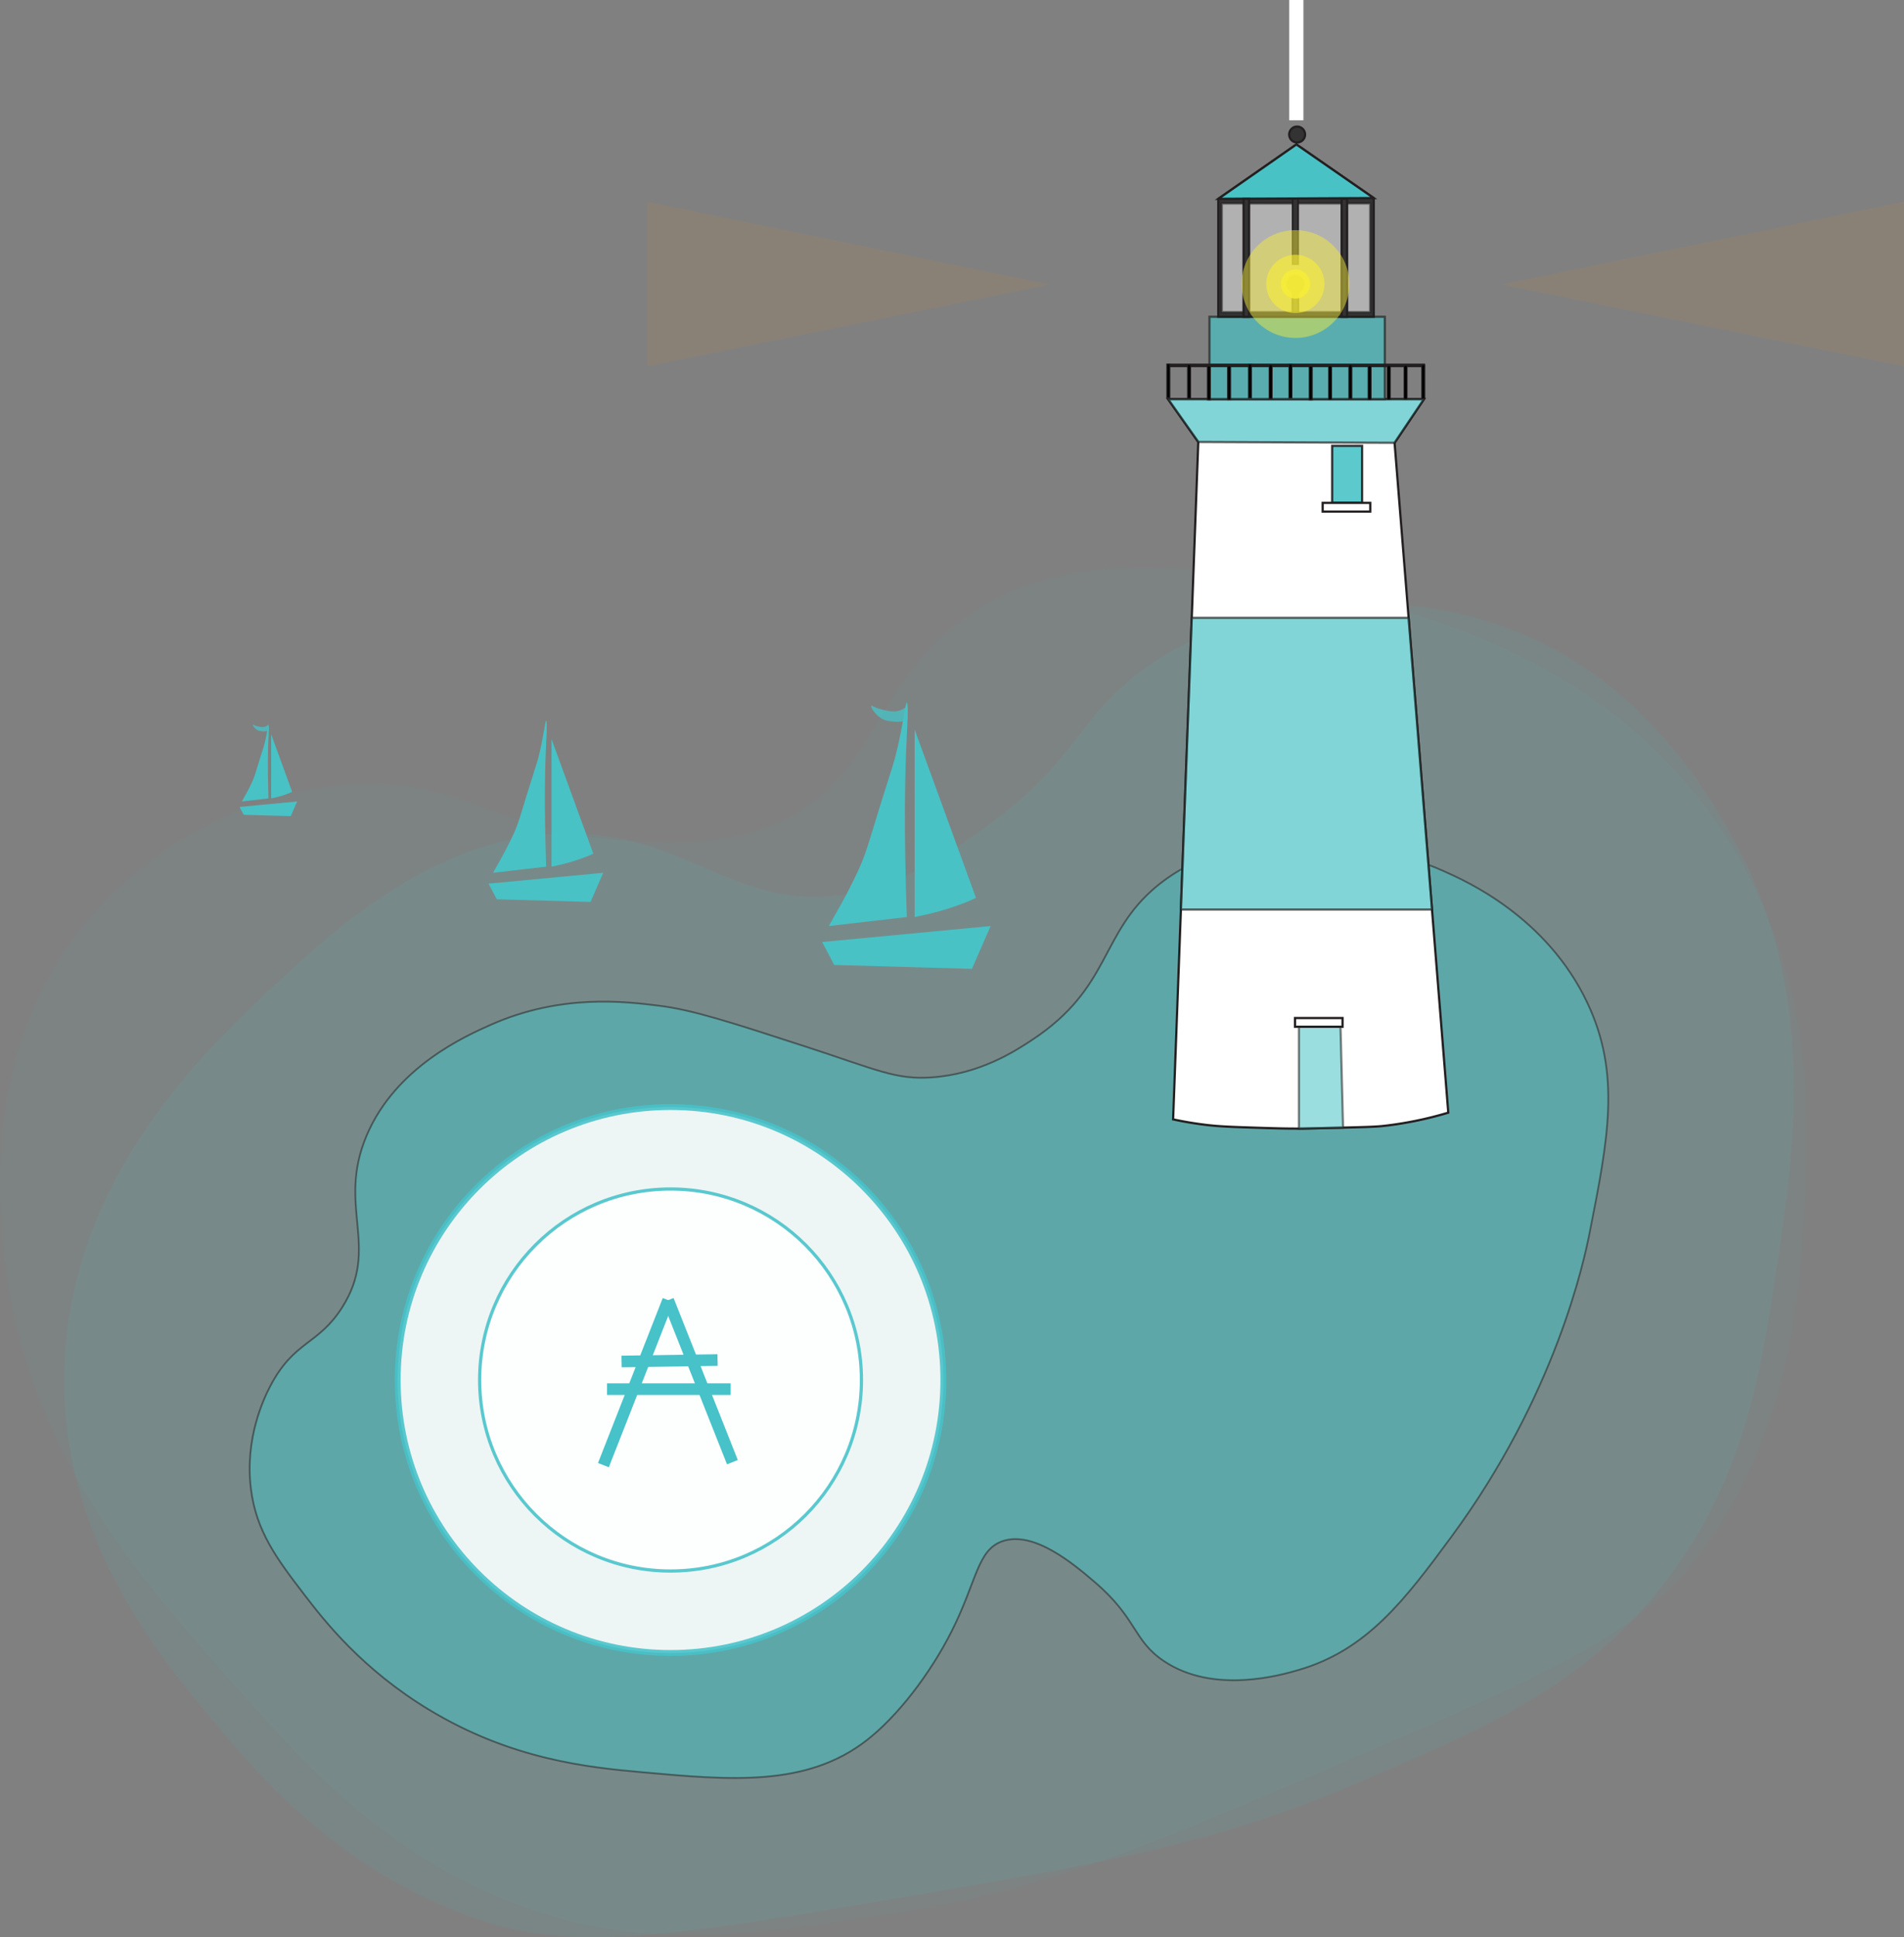 <svg xmlns="http://www.w3.org/2000/svg" viewBox="0 0 1216.992 1237.517"><rect x="0" y="0" width="1216.992" height="1237.517" fill="#808080" stroke="none"/><defs><style>.cls-1,.cls-12,.cls-2,.cls-23,.cls-3,.cls-4,.cls-6,.cls-7,.cls-9{fill:#48c2c5;}.cls-1{opacity:0.05;}.cls-3{opacity:0.1;}.cls-10,.cls-11,.cls-12,.cls-16,.cls-17,.cls-4,.cls-5,.cls-6,.cls-7,.cls-8,.cls-9{stroke:#231f20;}.cls-10,.cls-11,.cls-12,.cls-13,.cls-14,.cls-15,.cls-16,.cls-17,.cls-4,.cls-5,.cls-6,.cls-7,.cls-8,.cls-9{stroke-miterlimit:10;}.cls-4{stroke-width:1.117px;opacity:0.52;}.cls-10,.cls-13,.cls-14,.cls-15,.cls-16,.cls-19,.cls-5{fill:#fff;}.cls-10,.cls-12,.cls-5,.cls-6,.cls-7,.cls-8,.cls-9{stroke-width:1.425px;}.cls-6{opacity:0.68;}.cls-7{opacity:0.55;}.cls-11,.cls-8{fill:#333;}.cls-10{opacity:0.62;}.cls-11{stroke-width:1.06px;}.cls-12,.cls-13,.cls-14{opacity:0.89;}.cls-13,.cls-14,.cls-15{stroke:#47c2c9;}.cls-13{stroke-width:3.713px;}.cls-14{stroke-width:2.053px;}.cls-15{stroke-width:7.427px;}.cls-16{stroke-width:1.324px;}.cls-17{stroke-width:0.6px;}.cls-18{fill:#f8991d;opacity:0.09;}.cls-20,.cls-21,.cls-22{fill:#f7ed38;}.cls-20{opacity:0.47;}.cls-21{opacity:0.61;}.cls-22{opacity:0.86;}.cls-23{opacity:0.79;}</style></defs><title>Risorsa 10blocchi</title><g id="Livello_2" data-name="Livello 2"><g id="Livello_1-2" data-name="Livello 1"><path class="cls-1" d="M1085.092,994.708c58.514-77.039,64.632-166.064,67.547-208.479,4.137-60.186,11.143-162.123-53.231-257.439-75.263-111.439-197.1-138.309-249.933-149.962-61.889-13.649-165.67-36.538-237.8,19.66-56.89,44.326-53.564,106.28-123.856,130.834-35.417,12.372-72,9.127-96.615,6.943-58.87-5.222-80.134-23.442-117.986-31.611C191.981,487.12,99.608,529.973,48.814,597.027c-60.152,79.408-49.3,176-45.675,208.269,13.63,121.326,87.136,204.146,144.333,268.592,46.67,52.584,96.184,108.373,177.659,140.633,83.667,33.128,152.828,22.355,247.247,7.648,97.46-15.181,161.922-42.906,290.847-98.357C985.81,1071.087,1047.863,1043.725,1085.092,994.708Z"/><polygon class="cls-2" points="525.49 601.791 533.2 616.465 621.244 618.952 633.182 591.594 525.49 601.791"/><path class="cls-2" d="M623.832,573.592l-4.153,1.938h0a191.435,191.435,0,0,1-19.381,6.645c-7.413,2.057-15.672,3.663-15.672,3.663h0V466.07Z"/><path class="cls-2" d="M579.62,448.832c1.152.11.051,20.567,0,21.519-1.222,22.744-2,58.51,0,115.494h0l-49.862,5.749h0c3.759-6.793,7.7-13.488,11.312-20.359,3.808-7.239,6.548-13.082,7.583-15.332,5.115-11.126,6.431-17.23,14.171-41.989,8.3-26.546,8.518-26.607,9.973-32.541C577.465,462.32,578.679,448.742,579.62,448.832Z"/><path class="cls-3" d="M311.915,1228.167c-91.46-28.894-146.022-93.607-172.018-124.439-36.888-43.75-99.364-117.849-98.819-223.258.637-123.241,86.989-205.768,124.439-241.558,43.865-41.922,117.423-112.22,208.618-106.139,71.93,4.8,103.6,53.694,175.678,36.6,36.32-8.613,64.929-29.718,84.179-43.92,46.039-33.963,53.592-58.676,80.519-84.179,57.8-54.739,158.405-69.137,237.9-43.92,94.138,29.864,138.8,108.986,153.718,135.419,56.1,99.382,41.015,199.923,29.28,278.157-9.575,63.835-19.734,131.561-69.539,197.638-51.146,67.856-114.629,94.873-201.3,131.759-89.46,38.073-158.459,49.782-296.457,73.2C436.9,1235.793,370.107,1246.55,311.915,1228.167Z"/><path class="cls-4" d="M218.682,835.266c-15.344,24.185-30.583,20.958-45.958,50.3-4.263,8.133-16.379,33.735-12.308,65.813,3.413,26.895,16.425,44.314,34.229,67.522,12.938,16.865,36.96,47.569,79.628,73.365,52.629,31.818,101.582,36.8,135.644,39.876,57.141,5.167,105.55,9.544,144.112-20.434,19.5-15.156,40.487-42.213,54.459-70.044,15.964-31.8,16.152-51.436,32.186-57.056,20.211-7.083,46.033,14.964,59.053,26.081,27.238,23.256,24.462,37.292,44.292,50.539,31.963,21.351,75.01,8.823,86.025,5.618,43.611-12.691,67.695-44.435,97.71-85.18,66.815-90.7,84.865-176.764,88.305-194.144,11.876-60.007,20.075-101.439-1.49-146.926-26.032-54.908-77.416-77.713-91.876-84.131-53.122-23.577-134.106-31.1-183.444,9.817-36.385,30.177-28.787,64.5-79.358,97.944-11.4,7.539-33.615,21.864-64.193,24.054-23.238,1.664-35.1-4.84-81.364-19.863-47.744-15.5-71.616-23.257-92.908-25.893-21.867-2.707-62.713-7.764-107.594,12.106-16.171,7.159-60.939,26.98-79.508,70.86C215.1,770.92,243.276,796.5,218.682,835.266Z"/><path class="cls-5" d="M749.824,715.1a225.421,225.421,0,0,0,23.059,3.754c7.683.846,15.594,1.112,31.1,1.609,10.954.351,17.239.552,26.276.536,2.965-.005,4.1-.03,24.667-.536,15.728-.387,23.688-.59,28.421-1.072,1.973-.2,10.187-1.067,20.914-3.217,8.23-1.65,15.437-3.554,21.45-5.362l-34.32-427.924L910.161,255H746.606l19.3,27.349Z"/><polygon class="cls-6" points="915.306 581.058 754.807 581.058 761.735 394.696 900.36 394.696 915.306 581.058"/><polygon class="cls-7" points="830.261 721.002 830.261 655.925 856.826 655.925 858.461 720.378 830.261 721.002"/><polygon class="cls-6" points="765.911 282.353 891.393 282.889 910.161 255.004 746.606 255.004 765.911 282.353"/><rect class="cls-6" x="773.059" y="202.394" width="112.074" height="52.61"/><polygon class="cls-8" points="778.709 202.394 778.709 127.025 828.629 92.277 878.059 126.536 878.059 202.394 778.709 202.394"/><polygon class="cls-9" points="778.709 127.025 878.059 126.536 828.629 92.277 778.709 127.025"/><rect class="cls-10" x="780.89" y="129.962" width="94.945" height="69.496"/><rect class="cls-8" x="794.878" y="127.025" width="3.503" height="75.369"/><rect class="cls-8" x="857.547" y="127.025" width="3.503" height="75.369"/><rect class="cls-11" x="826.213" y="127.025" width="3.503" height="41.688"/><rect class="cls-8" x="826.213" y="186.531" width="3.503" height="12.937"/><circle class="cls-8" cx="828.033" cy="181.448" r="5.083"/><circle class="cls-8" cx="829.096" cy="85.942" r="5.083"/><rect class="cls-12" x="851.488" y="284.824" width="19.126" height="36.431"/><rect class="cls-5" x="845.426" y="321.255" width="30.408" height="5.564"/><rect class="cls-5" x="827.732" y="650.361" width="30.408" height="5.564"/><circle class="cls-13" cx="428.594" cy="881.613" r="174.37"/><circle class="cls-14" cx="428.594" cy="881.613" r="122.018"/><line class="cls-15" x1="427.074" y1="830.585" x2="468.145" y2="934.11"/><line class="cls-15" x1="427.074" y1="830.585" x2="385.688" y2="935.996"/><line class="cls-15" x1="397.302" y1="869.781" x2="458.652" y2="868.852"/><line class="cls-15" x1="388.007" y1="887.442" x2="467.018" y2="887.442"/><path class="cls-2" d="M1011.086,733.722"/><rect class="cls-16" x="746.606" y="232.958" width="163.555" height="0.953"/><rect class="cls-17" x="745.797" y="232.578" width="1.943" height="21.564"/><rect class="cls-17" x="759.034" y="232.958" width="1.943" height="21.564"/><rect class="cls-17" x="771.688" y="233.911" width="1.943" height="21.564"/><rect class="cls-17" x="784.651" y="233.802" width="1.943" height="21.564"/><rect class="cls-17" x="797.958" y="232.715" width="1.943" height="21.564"/><rect class="cls-17" x="811.195" y="233.095" width="1.943" height="21.564"/><rect class="cls-17" x="823.849" y="232.724" width="1.943" height="21.564"/><rect class="cls-17" x="836.813" y="233.939" width="1.943" height="21.564"/><rect class="cls-17" x="849.194" y="233.731" width="1.943" height="21.564"/><rect class="cls-17" x="862.139" y="233.095" width="1.943" height="21.564"/><rect class="cls-17" x="874.431" y="233.739" width="1.943" height="21.564"/><rect class="cls-17" x="886.723" y="233.631" width="1.943" height="21.564"/><rect class="cls-17" x="908.762" y="233.113" width="1.943" height="21.564"/><rect class="cls-17" x="897.434" y="233.494" width="1.943" height="21.564"/><polygon class="cls-18" points="959.932 181.756 1216.992 128.927 1216.992 233.969 959.932 181.756"/><polygon class="cls-18" points="670.678 181.756 413.619 128.927 413.619 233.969 670.678 181.756"/><rect class="cls-19" x="824.013" width="9.102" height="76.823"/><circle class="cls-20" cx="828.033" cy="181.448" r="34.437"/><circle class="cls-21" cx="827.965" cy="181.38" r="18.633"/><circle class="cls-22" cx="828.033" cy="181.448" r="9.317"/><polygon class="cls-2" points="312.263 564.516 317.512 574.507 377.455 576.2 385.583 557.574 312.263 564.516"/><path class="cls-2" d="M379.217,545.318l-2.827,1.32h0a130.334,130.334,0,0,1-13.2,4.524c-5.047,1.4-10.67,2.494-10.67,2.494h0V472.114Z"/><path class="cls-2" d="M349.116,460.378c.785.075.035,14,0,14.651-.832,15.485-1.361,39.835,0,78.631h0l-33.947,3.914h0c2.559-4.625,5.241-9.183,7.7-13.861,2.592-4.929,4.458-8.906,5.163-10.438,3.483-7.575,4.379-11.73,9.648-28.587,5.65-18.073,5.8-18.115,6.79-22.155C347.649,469.561,348.476,460.316,349.116,460.378Z"/><polygon class="cls-2" points="153.113 515.507 155.749 520.524 185.853 521.375 189.935 512.02 153.113 515.507"/><path class="cls-2" d="M186.738,505.865l-1.42.663h0a65.455,65.455,0,0,1-6.627,2.272c-2.535.7-5.358,1.253-5.358,1.253h0V469.1Z"/><path class="cls-2" d="M171.621,463.207c.394.038.018,7.032,0,7.358-.418,7.777-.684,20.006,0,39.49h0l-17.049,1.966h0c1.285-2.323,2.632-4.612,3.868-6.961,1.3-2.475,2.239-4.473,2.593-5.242,1.749-3.8,2.2-5.891,4.845-14.357,2.837-9.076,2.913-9.1,3.41-11.127C170.884,467.819,171.3,463.176,171.621,463.207Z"/><path class="cls-23" d="M580.144,450.779a13.183,13.183,0,0,1-7.929,3.706,19.112,19.112,0,0,1-5.468-.549,43.3,43.3,0,0,1-5.058-1.235c-3.29-1.014-4.4-2.182-4.785-1.784-.568.593,1.356,3.638,3.554,5.765a15.471,15.471,0,0,0,4.1,2.882c2.035.948,3.633,1.1,6.562,1.373a17.974,17.974,0,0,0,7.109-.412,14,14,0,0,0,1.777-.686Z"/><path class="cls-23" d="M171.524,462.878a5.616,5.616,0,0,1-3.378,1.579,8.142,8.142,0,0,1-2.33-.234,18.447,18.447,0,0,1-2.155-.526c-1.4-.432-1.876-.929-2.038-.76-.242.253.578,1.55,1.514,2.456a6.591,6.591,0,0,0,1.747,1.228,11.186,11.186,0,0,0,5.824.409,5.965,5.965,0,0,0,.757-.292Z"/></g></g></svg>
